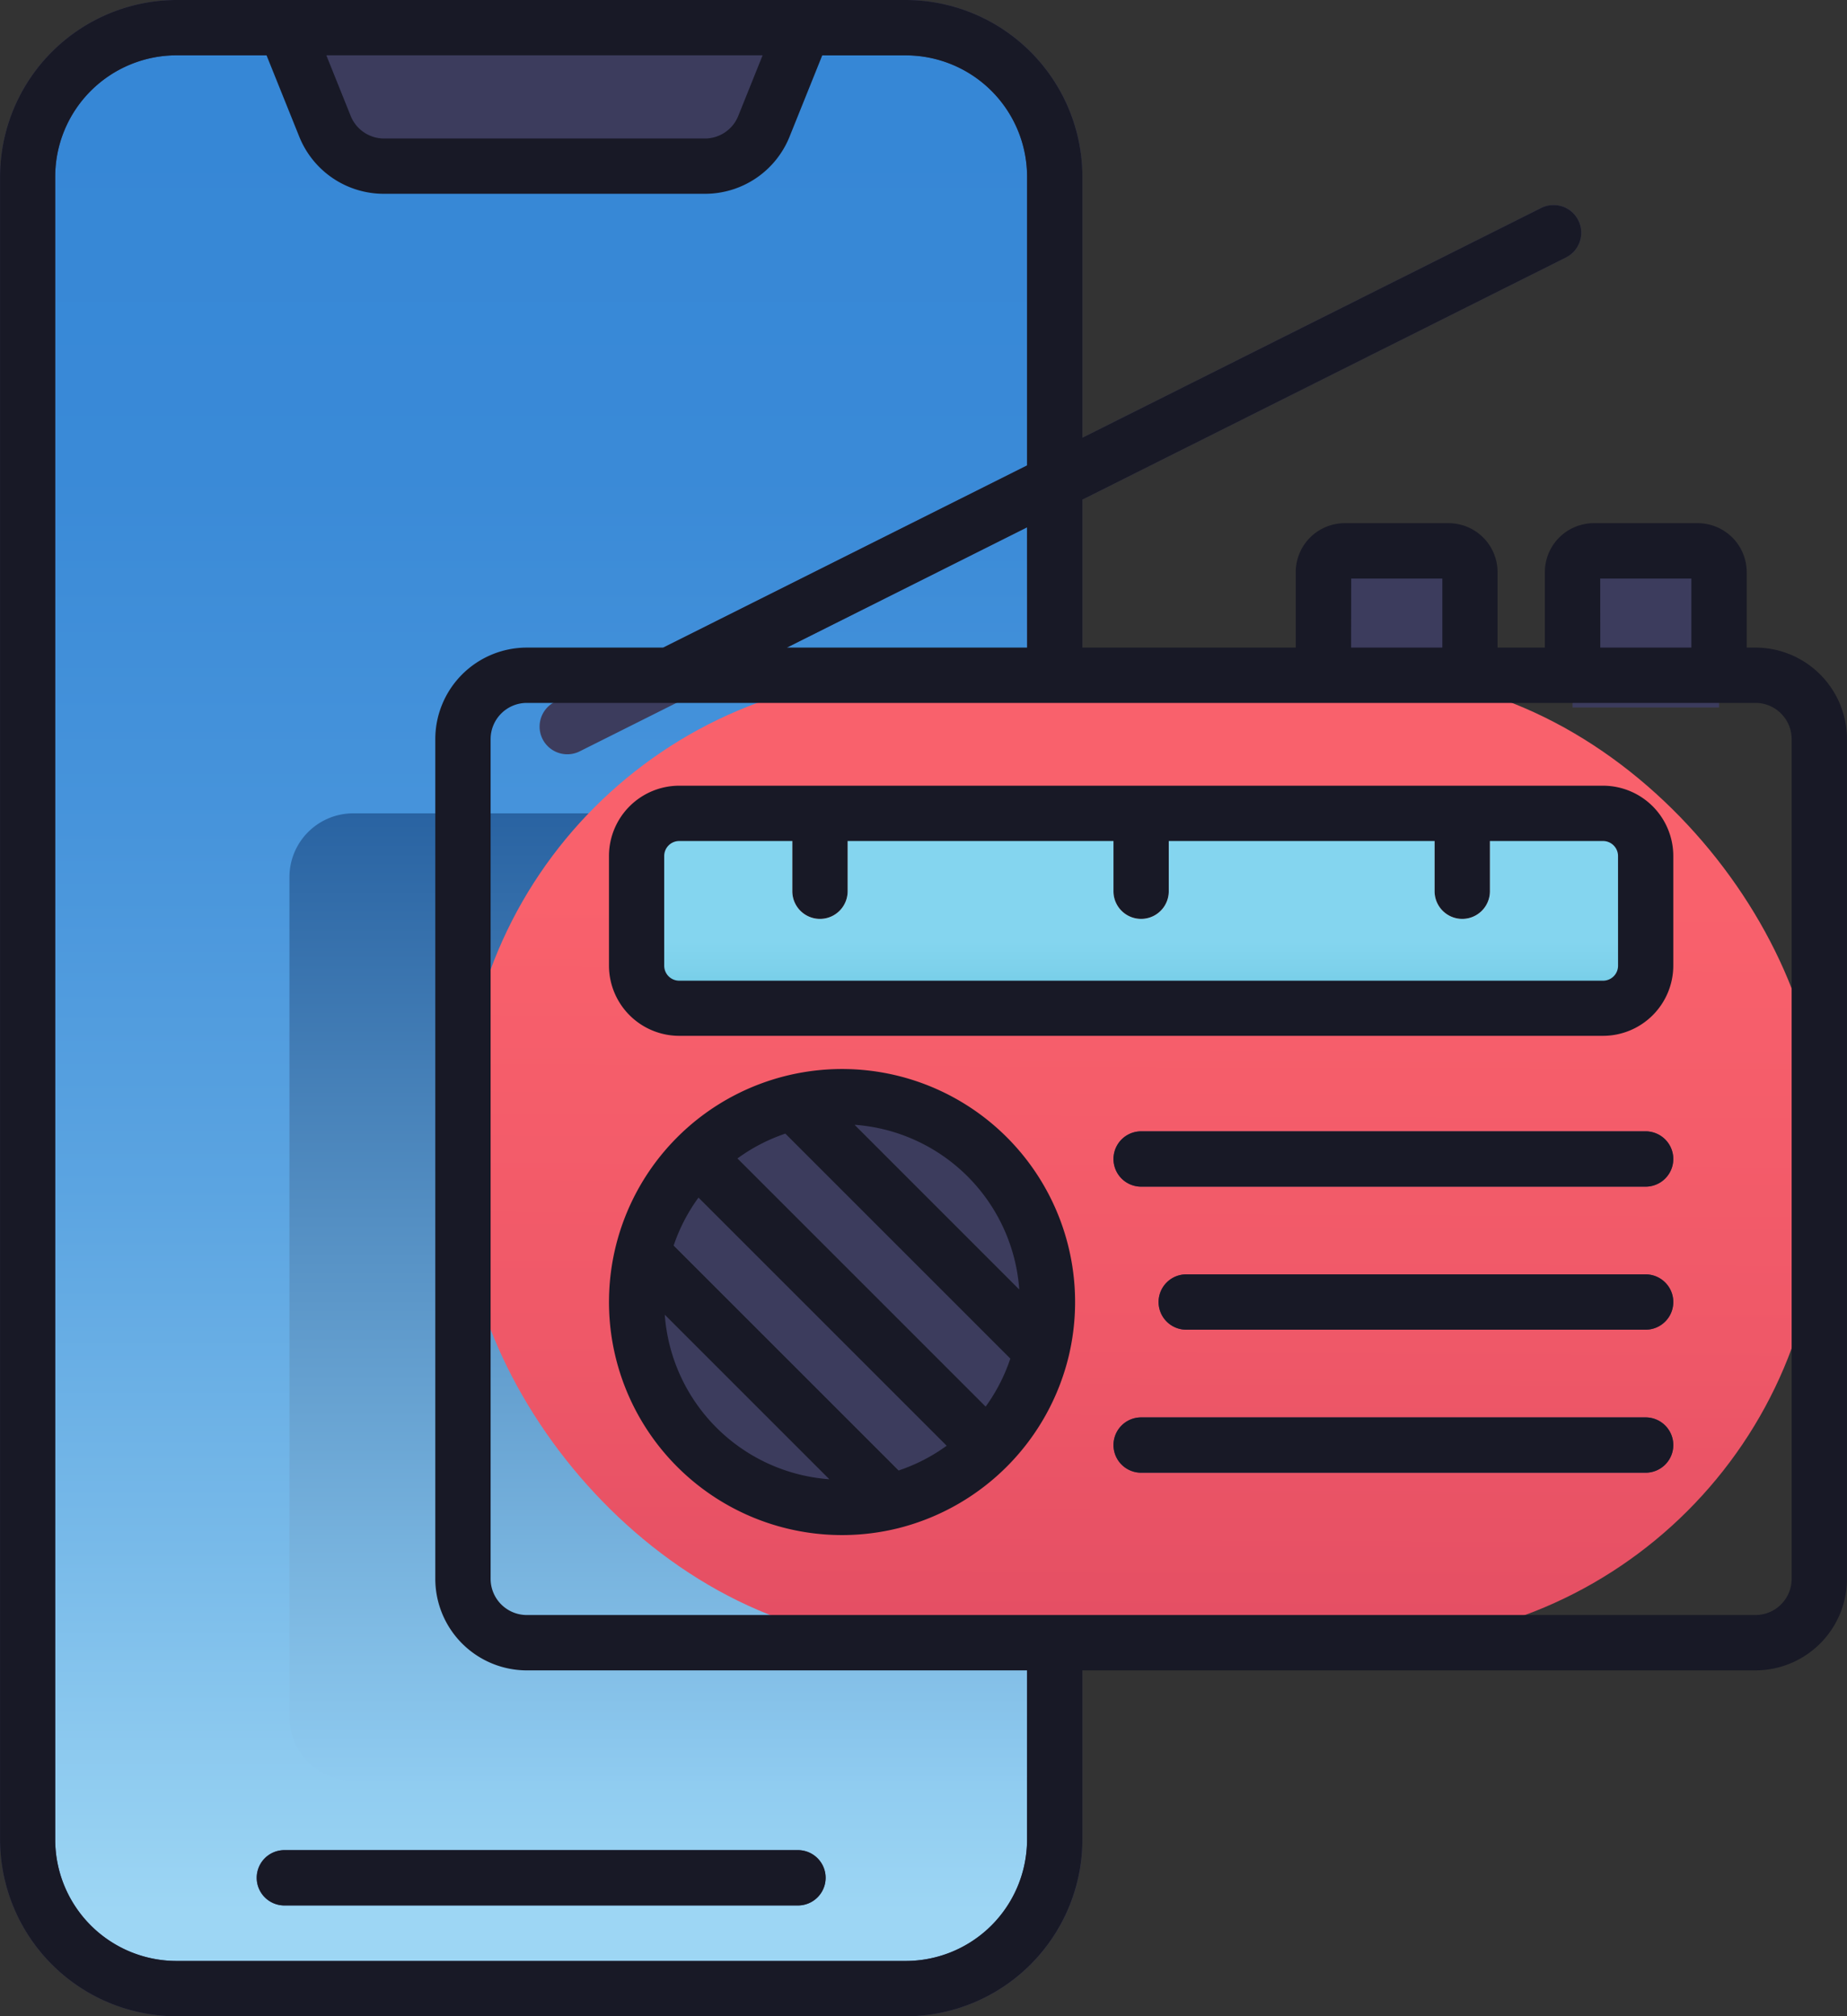 <svg xmlns="http://www.w3.org/2000/svg" xmlns:xlink="http://www.w3.org/1999/xlink" width="61.563" height="67.213" viewBox="0 0 61.563 67.213">
  <rect x="0" y="0" width="61.563" height="67.213" fill="#333333" stroke="none"/>
  <defs>
    <linearGradient id="linear-gradient" x1="0.5" y1="0.967" x2="0.5" y2="0.047" gradientUnits="objectBoundingBox">
      <stop offset="0" stop-color="#9dd6f4"/>
      <stop offset="0.204" stop-color="#78bae9"/>
      <stop offset="0.407" stop-color="#5ba4e1"/>
      <stop offset="0.609" stop-color="#4794db"/>
      <stop offset="0.808" stop-color="#3a8ad7"/>
      <stop offset="1" stop-color="#3687d6"/>
    </linearGradient>
    <linearGradient id="linear-gradient-2" x1="0.5" y1="1" x2="0.5" gradientUnits="objectBoundingBox">
      <stop offset="0" stop-color="#8fcbf0"/>
      <stop offset="1" stop-color="#2963a2"/>
    </linearGradient>
    <linearGradient id="linear-gradient-3" x1="0.494" y1="1.659" x2="0.505" y2="-0.343" gradientUnits="objectBoundingBox">
      <stop offset="0" stop-color="#cc3959"/>
      <stop offset="0.1" stop-color="#d4405c"/>
      <stop offset="0.487" stop-color="#ef5868"/>
      <stop offset="0.715" stop-color="#f9616c"/>
    </linearGradient>
    <linearGradient id="linear-gradient-4" x1="0.5" y1="1.373" x2="0.5" y2="-1.899" gradientUnits="objectBoundingBox">
      <stop offset="0" stop-color="#3cacc6"/>
      <stop offset="0.026" stop-color="#48b3cd"/>
      <stop offset="0.107" stop-color="#69c6e0"/>
      <stop offset="0.174" stop-color="#7dd1eb"/>
      <stop offset="0.219" stop-color="#84d5ef"/>
    </linearGradient>
  </defs>
  <g id="_5_Radio_App" data-name="5 Radio App" transform="translate(-27.56 -13.14)">
    <g id="flat_copy" data-name="flat copy" transform="translate(27.56 13.14)">
      <path id="Path_103172" data-name="Path 103172" d="M68.294,24.606c-.013.328.025,55.5-.013,55.785a4.969,4.969,0,0,1-4.953,4.618h-24.3a4.976,4.976,0,0,1-4.966-4.966V24.606a4.966,4.966,0,0,1,4.966-4.966h24.3a4.965,4.965,0,0,1,4.966,4.966Z" transform="translate(-33.138 -18.718)" fill="url(#linear-gradient)"/>
      <path id="Path_103173" data-name="Path 103173" d="M105.921,449.658H88.8a.922.922,0,0,1,0-1.845h17.117a.922.922,0,0,1,0,1.845Z" transform="translate(-79.323 -386.14)" fill="#3c3c5d"/>
      <path id="Path_103174" data-name="Path 103174" d="M121.059,204.23v32.25H97.678a2.129,2.129,0,0,1-2.128-2.128V206.358a2.129,2.129,0,0,1,2.128-2.128Z" transform="translate(-85.903 -177.118)" fill="url(#linear-gradient-2)"/>
      <g id="Group_82261" data-name="Group 82261" transform="translate(0 0)">
        <path id="Path_103175" data-name="Path 103175" d="M57.75,13.14h-24.3a5.9,5.9,0,0,0-5.888,5.888V74.465a5.9,5.9,0,0,0,5.888,5.888h24.3A5.9,5.9,0,0,0,63.63,74.8c.006-.111.009-.221.009-.333V19.028A5.9,5.9,0,0,0,57.75,13.14Zm4.044,61.325a3.243,3.243,0,0,1-.016.333,4.046,4.046,0,0,1-4.028,3.71h-24.3A4.049,4.049,0,0,1,29.4,74.465V19.028a4.048,4.048,0,0,1,4.044-4.044h4l.948,2.361a2.131,2.131,0,0,0,1.975,1.335H51.05a2.128,2.128,0,0,0,1.975-1.335l.948-2.361H57.75a4.047,4.047,0,0,1,4.044,4.044Z" transform="translate(-27.56 -13.14)" fill="#3c3c5d"/>
        <path id="Path_103176" data-name="Path 103176" d="M339.169,142.562h3.464a.709.709,0,0,1,.709.709v4.511H338.46v-4.511A.709.709,0,0,1,339.169,142.562Z" transform="translate(-294.348 -124.199)" fill="#3c3c5d"/>
        <path id="Path_103177" data-name="Path 103177" d="M397.693,142.562h3.464a.709.709,0,0,1,.709.709v4.511h-4.883v-4.511A.709.709,0,0,1,397.693,142.562Z" transform="translate(-344.569 -124.199)" fill="#3c3c5d"/>
        <path id="Path_103178" data-name="Path 103178" d="M155.249,79.619a.922.922,0,0,1-.414-1.747l32.875-16.464a.922.922,0,1,1,.826,1.649L155.661,79.522A.919.919,0,0,1,155.249,79.619Z" transform="translate(-136.339 -54.476)" fill="#3c3c5d"/>
      </g>
      <rect id="Rectangle_36481" data-name="Rectangle 36481" width="45.209" height="32.25" rx="15" transform="translate(15.431 22.509)" fill="url(#linear-gradient-3)"/>
      <path id="Path_103179" data-name="Path 103179" d="M210.751,205.649v3.656a1.419,1.419,0,0,1-1.419,1.419H178.539a1.419,1.419,0,0,1-1.419-1.419v-3.656a1.419,1.419,0,0,1,1.419-1.419h30.793A1.419,1.419,0,0,1,210.751,205.649Z" transform="translate(-155.9 -177.118)" fill="url(#linear-gradient-4)"/>
      <path id="Path_103180" data-name="Path 103180" d="M190.813,277.636c0,.167-.006.333-.018.5h0a6.746,6.746,0,0,1-.455,2.006c-.014.035-.027.069-.043.1a6.717,6.717,0,0,1-.88,1.537h0a6.926,6.926,0,0,1-1.305,1.3,6.785,6.785,0,0,1-1.537.883l-.1.043a6.743,6.743,0,0,1-2.006.454h0c-.163.013-.329.018-.5.018a6.848,6.848,0,0,1-6.847-6.847c0-.167.006-.333.018-.5h0a6.744,6.744,0,0,1,.454-2.006l.043-.1a6.788,6.788,0,0,1,.883-1.537,6.928,6.928,0,0,1,1.3-1.305h0a6.739,6.739,0,0,1,1.535-.88c.034-.016.07-.03.1-.044a6.8,6.8,0,0,1,2.008-.454c.163-.013.329-.018.5-.018a6.846,6.846,0,0,1,6.846,6.846Z" transform="translate(-155.9 -234.234)" fill="#3c3c5d"/>
      <path id="Path_103181" data-name="Path 103181" d="M290.985,204.23v2.6a.922.922,0,1,1-1.844,0v-2.6Z" transform="translate(-252.026 -177.118)" fill="#f7f7f7"/>
      <path id="Path_103182" data-name="Path 103182" d="M366.424,204.23v2.6a.922.922,0,1,1-1.844,0v-2.6Z" transform="translate(-316.762 -177.118)" fill="#f7f7f7"/>
      <path id="Path_103183" data-name="Path 103183" d="M215.534,204.23v2.6a.922.922,0,1,1-1.844,0v-2.6Z" transform="translate(-187.281 -177.118)" fill="#f7f7f7"/>
      <path id="Path_103184" data-name="Path 103184" d="M306.876,280.781H290.061a.922.922,0,1,1,0-1.844h16.815a.922.922,0,1,1,0,1.844Z" transform="translate(-252.025 -241.224)" fill="#3c3c5d"/>
      <path id="Path_103185" data-name="Path 103185" d="M315.968,314.387H300.656a.922.922,0,0,1,0-1.844h15.312a.922.922,0,1,1,0,1.844Z" transform="translate(-261.117 -270.062)" fill="#3c3c5d"/>
      <path id="Path_103186" data-name="Path 103186" d="M306.876,347.993H290.061a.922.922,0,1,1,0-1.844h16.815a.922.922,0,1,1,0,1.844Z" transform="translate(-252.025 -298.901)" fill="#3c3c5d"/>
      <path id="Path_103187" data-name="Path 103187" d="M197.87,290.226a6.925,6.925,0,0,1-1.305,1.3l-9.594-9.594a6.925,6.925,0,0,1,1.3-1.305Z" transform="translate(-164.352 -242.678)" fill="#575a7e"/>
      <path id="Path_103188" data-name="Path 103188" d="M216.427,278.244h0a6.747,6.747,0,0,1-.455,2.006c-.014.035-.027.069-.043.1l-8.939-8.937c.034-.016.07-.03.1-.044a6.8,6.8,0,0,1,2.008-.454Z" transform="translate(-181.532 -234.345)" fill="#575a7e"/>
      <path id="Path_103189" data-name="Path 103189" d="M186.687,309.6l-.1.043a6.746,6.746,0,0,1-2.006.454h0l-7.324-7.324h0a6.744,6.744,0,0,1,.454-2.006l.043-.105Z" transform="translate(-156.011 -259.866)" fill="#575a7e"/>
    </g>
    <g id="line" transform="translate(27.56 13.14)">
      <path id="Path_103190" data-name="Path 103190" d="M86.072,34.727H85.78V32.212a1.634,1.634,0,0,0-1.632-1.632H80.684a1.634,1.634,0,0,0-1.632,1.632v2.515H77.476V32.212a1.634,1.634,0,0,0-1.632-1.632H72.381a1.633,1.633,0,0,0-1.632,1.632v2.515H63.638V29.794l16.118-8.072a.922.922,0,1,0-.826-1.649L63.638,27.731v-8.7A5.9,5.9,0,0,0,57.75,13.14h-24.3a5.9,5.9,0,0,0-5.888,5.888V74.465a5.9,5.9,0,0,0,5.888,5.888h24.3a5.9,5.9,0,0,0,5.888-5.888V68.821H86.072a3.054,3.054,0,0,0,3.05-3.05V37.777A3.054,3.054,0,0,0,86.072,34.727Zm-5.175-2.3h3.039v2.3H80.9Zm-8.3,0h3.038v2.3H72.594Zm-10.8,2.3H53.787l8.006-4.01ZM52.979,14.984,52.169,17a1.2,1.2,0,0,1-1.119.757H40.366A1.2,1.2,0,0,1,39.247,17l-.81-2.017Zm8.814,59.48a4.048,4.048,0,0,1-4.044,4.044h-24.3A4.048,4.048,0,0,1,29.4,74.465V19.028a4.048,4.048,0,0,1,4.044-4.044h3l1.086,2.7A3.036,3.036,0,0,0,40.367,19.6H51.05a3.036,3.036,0,0,0,2.831-1.914l1.086-2.7H57.75a4.048,4.048,0,0,1,4.044,4.044v9.626L49.668,34.727H45.119a3.054,3.054,0,0,0-3.05,3.05V65.771a3.054,3.054,0,0,0,3.05,3.05H61.794Zm25.485-8.694a1.207,1.207,0,0,1-1.206,1.206H45.119a1.207,1.207,0,0,1-1.206-1.206V37.777a1.207,1.207,0,0,1,1.206-1.206H86.072a1.207,1.207,0,0,1,1.206,1.206Z" transform="translate(-27.56 -13.14)" fill="#181926"/>
      <path id="Path_103191" data-name="Path 103191" d="M203.756,197.734H172.963a2.344,2.344,0,0,0-2.341,2.341v3.656a2.344,2.344,0,0,0,2.341,2.341h30.793a2.344,2.344,0,0,0,2.341-2.341v-3.656A2.344,2.344,0,0,0,203.756,197.734Zm.5,6a.5.5,0,0,1-.5.5H172.963a.5.5,0,0,1-.5-.5v-3.656a.5.5,0,0,1,.5-.5h3.77v1.674a.922.922,0,1,0,1.844,0v-1.674h8.86v1.674a.922.922,0,1,0,1.844,0v-1.674h8.86v1.674a.922.922,0,1,0,1.844,0v-1.674h3.77a.5.5,0,0,1,.5.5Z" transform="translate(-150.324 -171.543)" fill="#181926"/>
      <path id="Path_103192" data-name="Path 103192" d="M87.881,448.738a.922.922,0,0,0,.922.922H105.92a.922.922,0,1,0,0-1.844H88.8A.922.922,0,0,0,87.881,448.738Z" transform="translate(-79.322 -386.143)" fill="#181926"/>
      <path id="Path_103193" data-name="Path 103193" d="M306.876,278.936H290.061a.922.922,0,1,0,0,1.844h16.815A.922.922,0,0,0,306.876,278.936Z" transform="translate(-252.025 -241.224)" fill="#181926"/>
      <path id="Path_103194" data-name="Path 103194" d="M315.968,312.542H300.656a.922.922,0,0,0,0,1.844h15.312A.922.922,0,0,0,315.968,312.542Z" transform="translate(-261.117 -270.062)" fill="#181926"/>
      <path id="Path_103195" data-name="Path 103195" d="M306.876,346.149H290.061a.922.922,0,1,0,0,1.844h16.815A.922.922,0,0,0,306.876,346.149Z" transform="translate(-252.025 -298.901)" fill="#181926"/>
      <path id="Path_103196" data-name="Path 103196" d="M185.845,273.739a7.768,7.768,0,1,0-5.664,5.75A7.8,7.8,0,0,0,185.845,273.739Zm-2.772,1.7-8.272-8.272a5.913,5.913,0,0,1,1.592-.825l7.5,7.5A5.908,5.908,0,0,1,183.073,275.439Zm-2.9,2.13-7.5-7.5a5.911,5.911,0,0,1,.826-1.594l8.272,8.272A5.911,5.911,0,0,1,180.175,277.569Zm4.018-6.036-5.485-5.486a5.931,5.931,0,0,1,5.485,5.486Zm-11.815.847,5.483,5.483a5.931,5.931,0,0,1-5.483-5.483Z" transform="translate(-150.218 -228.553)" fill="#181926"/>
    </g>
  </g>
</svg>
